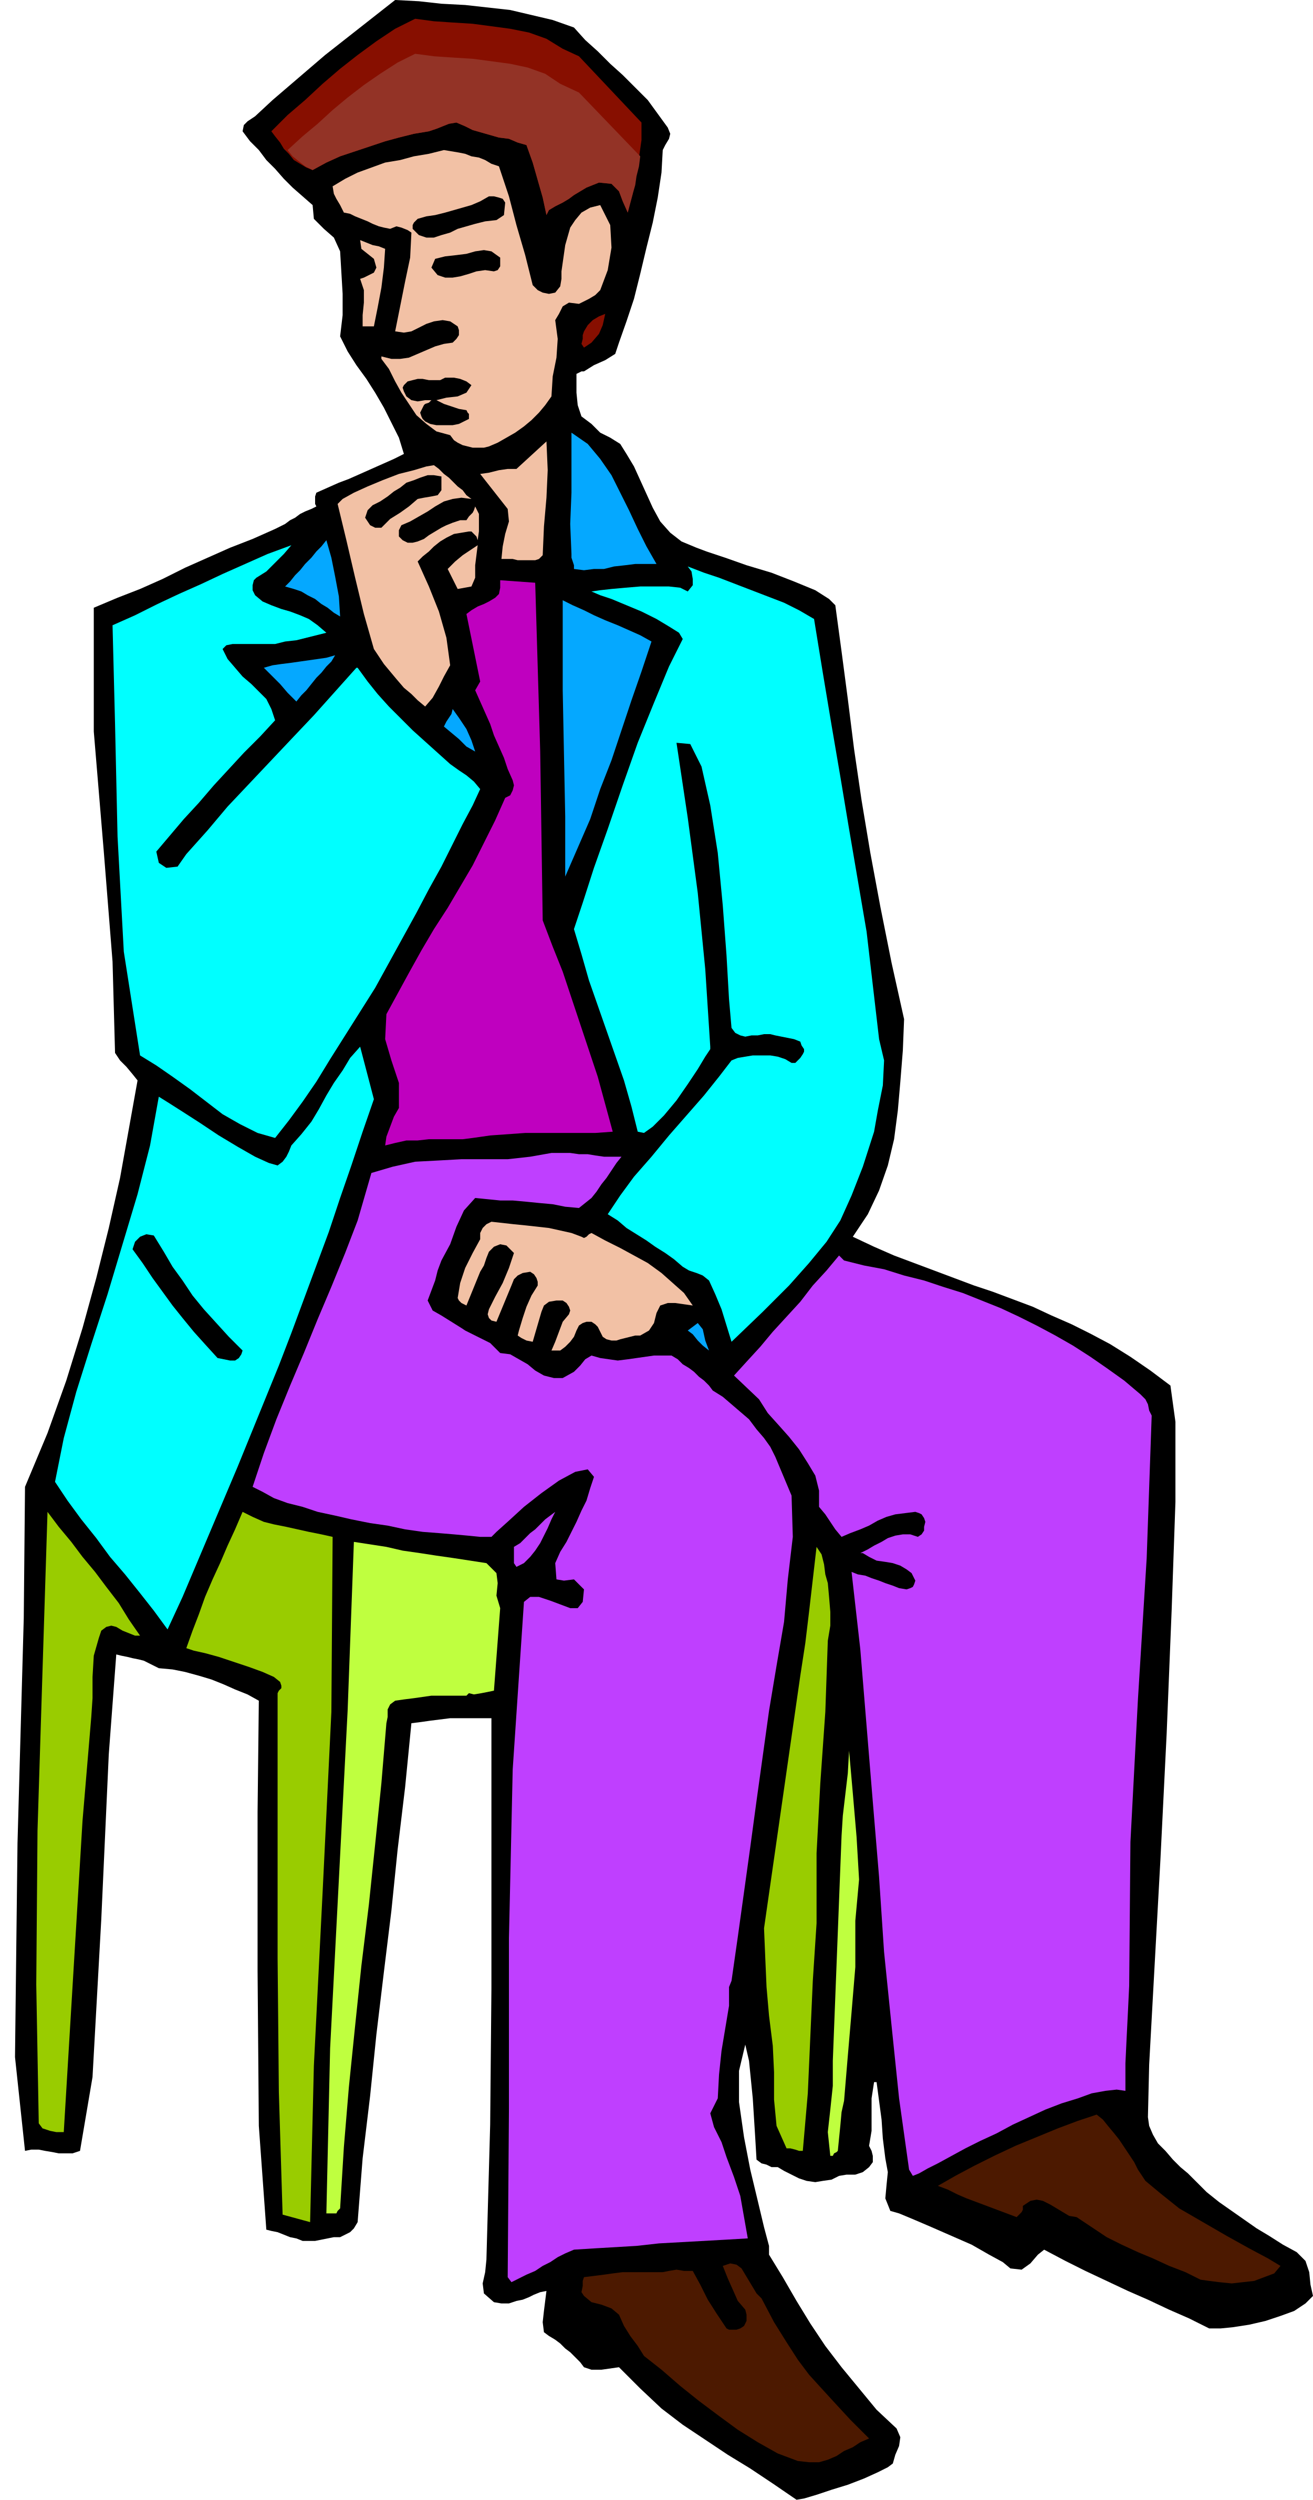<svg xmlns="http://www.w3.org/2000/svg" fill-rule="evenodd" height="1.999in" preserveAspectRatio="none" stroke-linecap="round" viewBox="0 0 1050 1999" width="100.8"><style>.pen1{stroke:none}.brush2{fill:#000}.brush3{fill:#870f00}.brush5{fill:#f2c1a5}.brush6{fill:#05a8ff}.brush7{fill:#0ff}.brush9{fill:#bf3fff}.brush10{fill:#9c0}.brush11{fill:#bfff3f}</style><path class="pen1 brush2" d="m459 22 9 10 10 9 10 10 10 9 10 10 10 10 8 11 8 11 2 5-1 4-3 5-2 4-1 18-3 20-4 20-5 20-5 21-5 20-6 18-6 17-3 9-8 5-9 4-8 5h-2l-2 1-2 1v15l1 10 3 9 8 6 7 7 8 4 8 5 5 8 6 10 5 11 5 11 5 11 6 11 8 9 9 7 12 5 8 3 15 5 17 6 20 6 18 7 17 7 11 7 5 5 5 37 5 38 5 40 6 41 7 42 8 43 9 45 10 45-1 25-2 25-2 23-3 23-5 21-7 20-9 19-12 18 17 8 16 7 16 6 16 6 16 6 16 6 15 5 16 6 16 6 15 7 16 7 16 8 15 8 16 10 16 11 16 12 4 29v64l-3 86-4 99-5 101-5 91-4 73-1 42 1 7 3 7 4 7 6 6 6 7 6 6 6 5 6 6 9 9 10 8 10 7 10 7 10 7 10 6 11 7 11 6 7 7 3 9 1 10 2 9-6 6-9 6-11 4-12 4-13 3-13 2-10 1h-9l-16-8-16-7-17-8-16-7-17-8-17-8-16-8-17-9-5 4-6 7-7 5-9-1-6-5-11-6-14-8-16-7-16-7-14-6-12-5-7-2-4-10 1-11 1-10-2-11-2-16-1-15-2-15-2-15h-2l-2 13v26l-2 12 2 4 1 4v5l-3 4-5 4-6 2h-7l-6 1-6 3-7 1-6 1-7-1-6-2-6-3-6-3-5-3h-5l-4-2-4-1-4-3-1-17-2-32-3-30-3-13-5 21v25l4 28 5 26 6 25 5 21 4 15v7l11 18 11 19 11 18 12 18 13 17 14 17 14 17 16 15 3 7-1 7-3 7-2 7-4 3-8 4-11 5-13 5-13 4-12 4-10 3-6 1-19-13-18-12-18-11-18-12-18-12-17-13-17-16-17-17-7 1-7 1h-8l-6-2-3-4-4-4-4-4-4-3-4-4-4-3-5-3-4-3-1-8 1-9 1-8 1-8-5 1-5 2-4 2-5 2-5 1-6 2h-6l-6-1-8-7-1-8 2-9 1-10 3-108 1-109v-216h-33l-8 1-8 1-7 1-8 1-5 51-6 50-5 49-6 49-6 50-5 49-6 50-4 51-3 5-3 3-4 2-4 2h-5l-5 1-5 1-5 1h-10l-5-2-5-1-5-2-5-2-5-1-4-1-6-83-1-124v-127l1-89-9-5-10-4-9-4-10-4-10-3-11-3-10-2-11-1-4-2-4-2-4-2-4-1-5-1-4-1-5-1-4-1-6 80-6 132-7 126-10 59-6 2H47l-5-1-6-1-5-1h-6l-5 1-8-75 2-171 5-180 1-105 18-43 15-42 13-42 11-40 10-40 9-40 7-39 7-39-4-5-5-6-5-5-4-6-2-73-7-88-8-96v-99l19-8 18-7 18-8 18-9 18-8 18-8 18-7 18-8 4-2 4-2 4-3 4-2 4-3 4-2 5-2 4-2-1-2v-6l1-3 9-4 9-4 8-3 9-4 9-4 9-4 9-4 8-4-4-13-6-12-6-12-7-12-7-11-8-11-7-11-6-12 2-17v-17l-1-17-1-17-5-11-8-7-8-8-1-11-8-7-8-7-7-7-7-8-7-7-6-8-7-7-6-8 1-5 3-3 3-2 3-2 14-13 14-12 14-12 14-12 14-11 14-11 14-11 14-11 19 1 18 2 19 1 18 2 18 2 17 4 17 4 17 6z"/><path class="pen1 brush3" d="m450 39 13 6 50 53v14l-2 14-3 15-2 14-4 15-4-9-3-8-6-6-10-1-5 2-5 2-5 3-5 3-4 3-5 3-6 3-5 3-2 4-3-14-4-14-4-14-5-14-7-2-7-3-8-1-7-2-7-2-7-2-6-3-7-3-6 1-5 2-5 2-6 2-12 2-12 3-11 3-12 4-12 4-12 4-11 5-11 6-5-2-5-3-5-3-4-5-4-4-3-5-4-5-3-4 13-13 14-12 14-13 14-12 14-11 15-11 15-10 16-8 15 2 15 1 16 1 15 2 15 2 15 3 14 5 13 8z"/><path class="pen1" style="fill:#933326" d="m448 67 15 7 49 51-1 8-2 8-1 7-2 7-4 15-4-9-3-8-6-6-10-1-5 2-5 2-5 3-5 3-4 3-5 3-6 3-5 3-2 4-3-14-4-14-4-14-5-14-7-2-7-3-8-1-7-2-7-2-7-2-6-3-7-3-6 1-5 2-5 2-6 2-12 2-12 3-11 3-12 4-12 4-12 4-11 5-11 6-6-3-5-4-5-4-4-5 12-11 12-10 12-11 12-10 13-10 13-9 14-9 14-7 15 2 15 1 16 1 15 2 15 2 14 3 14 5 12 8z"/><path class="pen1 brush5" d="m399 133 8 24 6 23 7 24 6 24 4 4 4 2 5 1 5-1 4-5 1-6v-6l1-7 1-7 1-7 2-7 2-7 4-6 5-6 7-4 8-2 8 16 1 18-3 18-6 16-4 4-5 3-4 2-4 2-8-1-5 3-3 6-3 5 2 15-1 15-3 15-1 16-5 7-5 6-6 6-6 5-7 5-7 4-7 4-7 3-4 1h-9l-4-1-4-1-4-2-3-2-3-4-11-3-8-6-8-7-6-9-6-9-5-9-5-10-6-8v-2l8 2h7l7-1 7-3 7-3 7-3 7-2 7-1 3-3 2-3v-4l-1-3-6-4-6-1-7 1-6 2-6 3-6 3-6 1-7-1 4-20 4-20 4-19 1-20-3-2-5-2-4-1-5 2-5-1-4-1-5-2-4-2-5-2-5-2-4-2-5-1-3-6-3-5-2-4-1-6 10-6 10-5 11-4 11-4 12-2 11-3 12-2 12-3 6 1 6 1 5 1 5 2 6 1 5 2 5 3 6 2z"/><path class="pen1 brush2" d="m404 162-1 10-6 4-9 1-8 2-7 2-7 2-6 3-7 2-6 2h-6l-6-2-5-5v-3l1-2 1-1 2-2 7-2 7-1 8-2 7-2 7-2 7-2 7-3 7-4h4l4 1 3 1 2 3z"/><path class="pen1 brush5" d="m308 199-1 15-2 16-3 16-3 15h-9v-9l1-10v-10l-3-9 3-1 4-2 4-2 2-4-2-7-5-4-5-4-1-7 5 2 5 2 5 1 5 2z"/><path class="pen1 brush2" d="M400 206v7l-2 3-3 1-7-1-7 1-6 2-7 2-6 1h-6l-6-2-5-6 3-7 8-2 9-1 8-1 7-2 7-1 6 1 7 5z"/><path class="pen1 brush3" d="m484 251-2 9-3 7-6 7-6 4-2-3 1-4v-3l1-3 3-5 4-4 5-3 5-2z"/><path class="pen1 brush2" d="m377 308-4 6-7 3-9 1-8 2 6 3 6 2 6 2 6 1 1 2 1 1v4l-4 2-4 2-5 1h-13l-5-1-4-2-2-2-1-2-1-3 2-4 1-2 1-1 3-1 2-2h-5l-6 1-5-1-4-3-1-2-1-2-1-3 1-2 3-3 4-1 4-1h4l5 1h9l4-2h7l5 1 5 2 4 3z"/><path class="pen1 brush6" d="M525 451h-17l-8 1-9 1-8 2h-8l-8 1-8-1v-3l-1-3-1-3v-3l-1-24 1-25v-48l13 9 10 12 9 13 7 14 7 14 7 15 7 14 8 14z"/><path class="pen1 brush5" d="m434 444-3 3-3 1h-14l-4-1h-9l1-10 2-10 3-10-1-10-22-28 7-1 8-2 7-1h7l24-22 1 23-1 22-2 23-1 23zm-87-72 4 3 4 4 4 3 3 3 4 4 4 3 3 4 4 3-8-1-7 1-7 2-7 4-6 4-7 4-7 4-7 3-1 2-1 2v5l3 3 4 2h4l4-1 5-2 4-3 5-3 5-3 4-2 5-2 6-2h5l2-3 3-3 1-2 1-3 3 6v14l-1 7-1-3-2-2-2-2h-2l-6 1-6 1-6 3-5 3-5 4-4 4-5 4-4 4 9 20 8 20 6 21 3 22-5 9-4 8-5 9-6 7-6-5-5-5-6-5-6-7-5-6-5-6-4-6-4-6-8-28-7-29-7-30-7-29 4-4 9-5 11-5 12-5 13-5 12-3 10-3 6-1z"/><path class="pen1 brush2" d="m353 392-3 4-5 1-6 1-5 1-7 6-7 5-8 5-7 7h-5l-4-2-2-3-2-3 2-6 4-4 6-3 6-4 5-4 5-3 5-4 6-2 5-2 6-2h5l6 1v11z"/><path class="pen1 brush6" d="m272 493-5-3-5-4-5-3-5-4-6-3-5-3-6-2-7-2 4-4 4-5 4-4 4-5 5-5 4-5 4-4 4-5 4 14 3 15 3 16 1 16z"/><path class="pen1 brush7" d="m205 462-2 2-1 4v4l2 4 6 5 7 3 8 3 7 2 8 3 7 3 7 5 7 6-8 2-8 2-8 2-9 1-8 2h-34l-5 1-3 3 4 8 6 7 6 7 7 6 6 6 6 6 4 8 3 9-12 13-13 13-12 13-12 13-12 14-12 13-11 13-11 13 2 9 6 4 9-1 7-10 17-19 16-19 17-18 17-18 17-18 18-19 17-19 17-19h1l8 11 8 10 9 10 9 9 10 10 10 9 10 9 10 9 7 5 6 4 6 5 5 6-6 13-8 15-8 16-9 18-10 18-10 19-11 20-11 20-11 20-12 19-12 19-12 19-11 18-11 16-11 15-11 14-14-4-14-7-14-8-13-10-13-10-14-10-13-9-13-8-13-83-5-92-2-90-2-79 18-8 18-9 17-8 18-8 17-8 18-8 18-8 19-7-6 7-7 7-7 7-8 5z"/><path class="pen1 brush5" d="m366 471-8-16 6-6 6-5 6-4 6-4-2 16v10l-3 7-11 2z"/><path class="pen1 brush7" d="m651 495 7 43 7 42 7 41 7 42 7 41 7 41 5 43 5 43 4 17-1 20-4 20-3 17-9 28-9 23-9 20-11 17-14 17-16 18-21 21-25 24-4-13-4-13-5-12-5-11-5-4-5-2-6-2-5-3-7-6-7-5-8-5-7-5-8-5-8-5-7-6-8-5 10-15 11-15 14-16 14-17 14-16 14-16 12-15 10-13 5-2 6-1 6-1h14l6 1 6 2 5 3h3l2-2 2-2 2-3 1-2v-2l-2-3-1-3-5-2-5-1-5-1-5-1-4-1h-5l-5 1h-5l-5 1-4-1-4-2-3-4-2-23-2-35-3-40-4-42-6-38-7-31-9-18-11-1 9 60 8 60 6 61 4 62v2l-4 6-6 10-8 12-9 13-10 12-9 9-7 5-5-1-5-20-6-21-7-20-7-20-7-20-7-20-6-21-6-20 7-21 9-28 11-31 12-35 12-34 13-32 12-29 11-22-3-5-8-5-10-6-12-6-12-5-12-5-9-3-7-3 7-1 9-1 11-1 12-1h23l9 1 6 3 4-5v-5l-1-6-3-4 13 5 12 4 13 5 13 5 13 5 13 5 12 6 12 7z"/><path class="pen1" style="fill:#bf00bf" d="m428 466 2 67 2 68 1 67 1 68 8 21 8 20 7 21 7 21 7 21 7 21 6 22 6 22-14 1h-56l-14 1-14 1-14 2-8 1h-27l-9 1h-9l-9 2-8 2 1-7 3-8 3-8 4-7v-20l-6-18-5-17 1-20 18-33 10-18 10-17 11-17 10-17 10-17 9-18 9-18 8-18 4-2 2-4 1-4-1-4-4-9-3-9-4-9-4-9-3-9-4-9-4-9-4-9 4-7-11-54 4-3 5-3 5-2 4-2 5-3 3-3 1-5v-6l28 2z"/><path class="pen1 brush6" d="m521 513-8 24-8 23-8 24-8 24-9 23-8 24-10 23-10 23v-48l-1-50-1-51v-72l8 4 9 4 8 4 9 4 10 4 9 4 9 4 9 5zm-253 11-3 5-4 4-4 5-4 4-4 5-4 5-4 4-4 5-7-7-6-7-6-6-7-7 7-2 7-1 8-1 7-1 7-1 7-1 7-1 7-2zm112 77-7-4-6-6-6-5-6-5 2-4 2-3 2-3 1-4 5 7 6 9 4 9 3 9z"/><path class="pen1 brush7" d="m299 879-9 26-9 27-9 26-9 27-10 27-10 27-10 27-10 26-11 27-11 27-11 27-11 26-11 26-11 26-11 26-12 26-11-15-11-14-12-15-12-14-11-15-12-15-11-15-10-15 7-35 10-37 12-38 13-40 12-40 12-40 10-39 7-39 8 5 11 7 14 9 15 10 15 9 14 8 11 5 7 2 4-3 3-4 2-4 2-5 8-9 8-10 6-10 6-11 6-10 7-10 6-10 8-9 11 42z"/><path class="pen1 brush9" d="m497 925-4 5-4 6-4 6-4 5-4 6-4 5-5 4-5 4-11-1-10-2-11-1-10-1-11-1h-10l-10-1-10-1-9 10-6 13-5 14-7 13-3 8-2 8-3 8-3 8 4 8 7 4 8 5 8 5 3 2 4 2 4 2 4 2 4 2 4 2 4 4 4 4 8 1 7 4 7 4 6 5 7 4 8 2h7l9-5 5-5 4-5 5-3 7 2 7 1 7 1 8-1 7-1 7-1 7-1h14l5 3 4 4 5 3 4 3 4 4 4 3 4 4 3 4 8 5 7 6 7 6 7 6 6 8 6 7 5 7 4 8 13 31 1 33-4 34-3 34-6 35-6 36-5 36-5 36-5 37-5 36-5 36-5 35-2 5v15l-3 18-3 18-2 19-1 19-6 12 3 11 6 12 4 12 6 16 5 15 3 17 3 17-17 1-18 1-18 1-18 1-18 2-17 1-17 1-16 1-7 3-6 3-6 4-6 3-6 4-7 3-6 3-6 3-3-4 1-135v-136l3-135 9-134 5-4h7l9 3 8 3 8 3h6l4-5 1-10-8-8-8 1-6-1-1-13 4-9 5-8 4-8 4-8 4-9 4-8 3-10 3-9-5-6-10 2-13 7-14 10-14 11-12 11-10 9-4 4h-9l-10-1-11-1-12-1-13-1-14-2-14-3-14-2-15-3-13-3-14-3-12-4-12-3-11-4-9-5-8-4 9-27 10-27 11-27 11-26 11-27 11-26 11-27 10-26 11-38 17-5 18-4 19-1 18-1h37l18-2 17-3h15l7 1h7l6 1 7 1h14z"/><path class="pen1 brush5" d="m465 989 2 1 2-1 2-2 2-1 11 6 12 6 11 6 11 6 11 8 9 8 9 8 7 10-7-1-7-1h-6l-6 2-3 6-2 8-4 6-7 4h-4l-4 1-4 1-4 1-3 1h-4l-4-1-3-2-2-4-2-4-2-2-3-2h-4l-3 1-3 2-2 4-2 5-3 4-4 4-4 3h-7l3-7 3-8 3-8 5-6 1-3-1-3-2-3-3-2h-5l-6 1-4 3-2 5-7 24-5-1-4-2-3-2 1-4 3-10 3-9 4-9 5-8v-3l-1-3-2-3-3-2-6 1-4 2-3 3-2 5-12 29-4-1-2-2-1-3 1-4 5-10 6-11 5-12 4-12-3-3-3-3-5-1-5 2-4 4-2 5-2 6-3 5-11 27-2-1-2-1-2-2-1-2 2-12 4-12 6-12 6-11v-5l2-4 3-3 4-2 9 1 9 1 10 1 9 1 9 1 9 2 9 2 8 3z"/><path class="pen1 brush2" d="m123 988 8 13 7 12 8 11 8 12 9 11 10 11 10 11 11 11-1 3-2 3-3 2h-4l-10-2-10-11-9-10-9-11-8-10-8-11-8-11-8-12-8-11 2-6 4-4 5-2 6 1z"/><path class="pen1 brush9" d="m675 1008 16 4 16 3 16 5 16 4 15 5 16 5 15 6 15 6 15 7 14 7 15 8 14 8 14 9 13 9 14 10 13 11 4 4 2 4 1 5 2 4-4 114-7 113-6 114-1 115-1 21-1 20-1 21v22l-7-1-9 1-11 2-11 4-13 4-13 5-13 6-13 6-13 7-13 6-12 6-11 6-11 6-8 4-7 4-5 2-3-5-8-57-6-58-6-59-4-60-5-60-5-61-5-61-7-62 5 2 6 1 5 2 6 2 5 2 6 2 5 2 6 1 3-1 2-1 1-2 1-3-3-6-4-3-5-3-6-2-6-1-7-1-6-3-5-3h-2l6-3 5-3 6-3 5-3 6-2 6-1h6l6 2 3-2 2-3v-3l1-4-1-3-2-3-2-1-3-1-8 1-8 1-7 2-7 3-7 4-7 3-8 3-7 3-5-6-4-6-4-6-5-6v-13l-3-12-6-10-7-11-8-10-8-9-9-10-7-11-20-19 10-11 11-12 10-12 11-12 11-12 10-13 11-12 10-12 4 4z"/><path class="pen1 brush6" d="m567 1080-5-4-4-4-4-5-4-3 8-6 4 5 2 9 3 8z"/><path class="pen1 brush9" d="m413 1253-2-3v-13l5-3 4-4 4-4 4-3 4-4 4-4 4-3 4-3-3 6-3 7-3 6-3 6-4 6-4 5-5 5-6 3z"/><path class="pen1 brush10" d="M112 1308h-4l-5-2-5-2-5-3-4-1-4 1-4 3-2 6-4 14-1 17v17l-1 15-7 83-5 83-5 83-5 83h-6l-5-1-6-2-3-4-2-111 1-123 4-128 4-127 9 12 10 12 9 12 10 12 9 12 10 13 8 13 9 13zm154-79-1 140-7 144-7 139-3 125-22-6-3-98-1-107v-212l1-2 2-2v-2l-1-3-5-4-9-4-11-4-12-4-12-4-11-3-9-2-6-2 5-14 5-13 5-14 6-14 6-13 6-14 6-13 6-14 8 4 9 4 8 2 10 2 9 2 9 2 10 2 9 2z"/><path class="pen1 brush11" d="m389 1250 8 8 1 8-1 10 3 10-5 66-5 1-5 1-6 1-4-1-2 2h-28l-7 1-7 1-8 1-7 1-4 3-2 4v6l-1 5-4 48-5 49-5 48-6 49-5 48-5 49-4 48-3 49-2 2-1 2h-8l3-132 7-135 7-135 5-135 13 2 13 2 13 3 14 2 13 2 14 2 13 2 13 2z"/><path class="pen1 brush10" d="m662 1266 1 11 1 12v11l-2 12-2 57-4 57-3 56v56l-3 46-2 45-2 45-4 46h-3l-3-1-4-1h-3l-8-18-2-21v-22l-1-21-3-24-2-23-1-23-1-24 29-202 4-26 3-25 3-26 3-26 4 6 2 8 1 8 2 7z"/><path class="pen1 brush11" d="M684 1536v37l-3 36-3 35-3 36-2 9-1 11-1 10-1 10-1 1-2 1-1 2h-2l-2-19 2-18 2-19v-20l7-180 1-16 2-17 2-17 1-18 3 34 3 35 2 34-3 33z"/><path class="pen1" d="m910 1735 6 9 12 10 15 12 19 11 19 11 18 10 15 8 10 6-5 6-8 3-8 3-9 1-9 1-10-1-8-1-7-1-12-6-13-5-13-6-12-5-13-6-12-6-12-8-12-8-6-1-5-3-5-3-5-3-6-3-5-1-5 1-6 4v3l-1 2-2 2-2 2-8-3-8-3-8-3-8-3-8-3-7-3-8-4-8-3 14-8 15-8 16-8 17-8 17-7 17-7 16-6 15-5 5 4 4 5 5 6 4 5 4 6 4 6 4 6 3 6zm-215 215-7 3-6 4-7 3-6 4-7 3-7 2h-8l-9-1-16-6-16-9-16-10-15-11-16-12-15-12-15-13-14-11-5-8-6-8-5-8-4-9-6-5-8-3-8-2-6-5-2-3 1-5v-4l1-3 8-1 8-1 7-1 8-1h32l5-1 6-1 6 1h7l6 11 6 12 7 11 8 12 2 1h6l3-1 3-2 2-4v-5l-1-4-6-7-4-9-4-9-4-10 6-2 5 1 4 3 3 5 3 5 3 5 3 5 4 4 10 19 10 16 9 14 9 12 10 11 11 12 12 13 15 15z" style="fill:#4c1900"/></svg>
